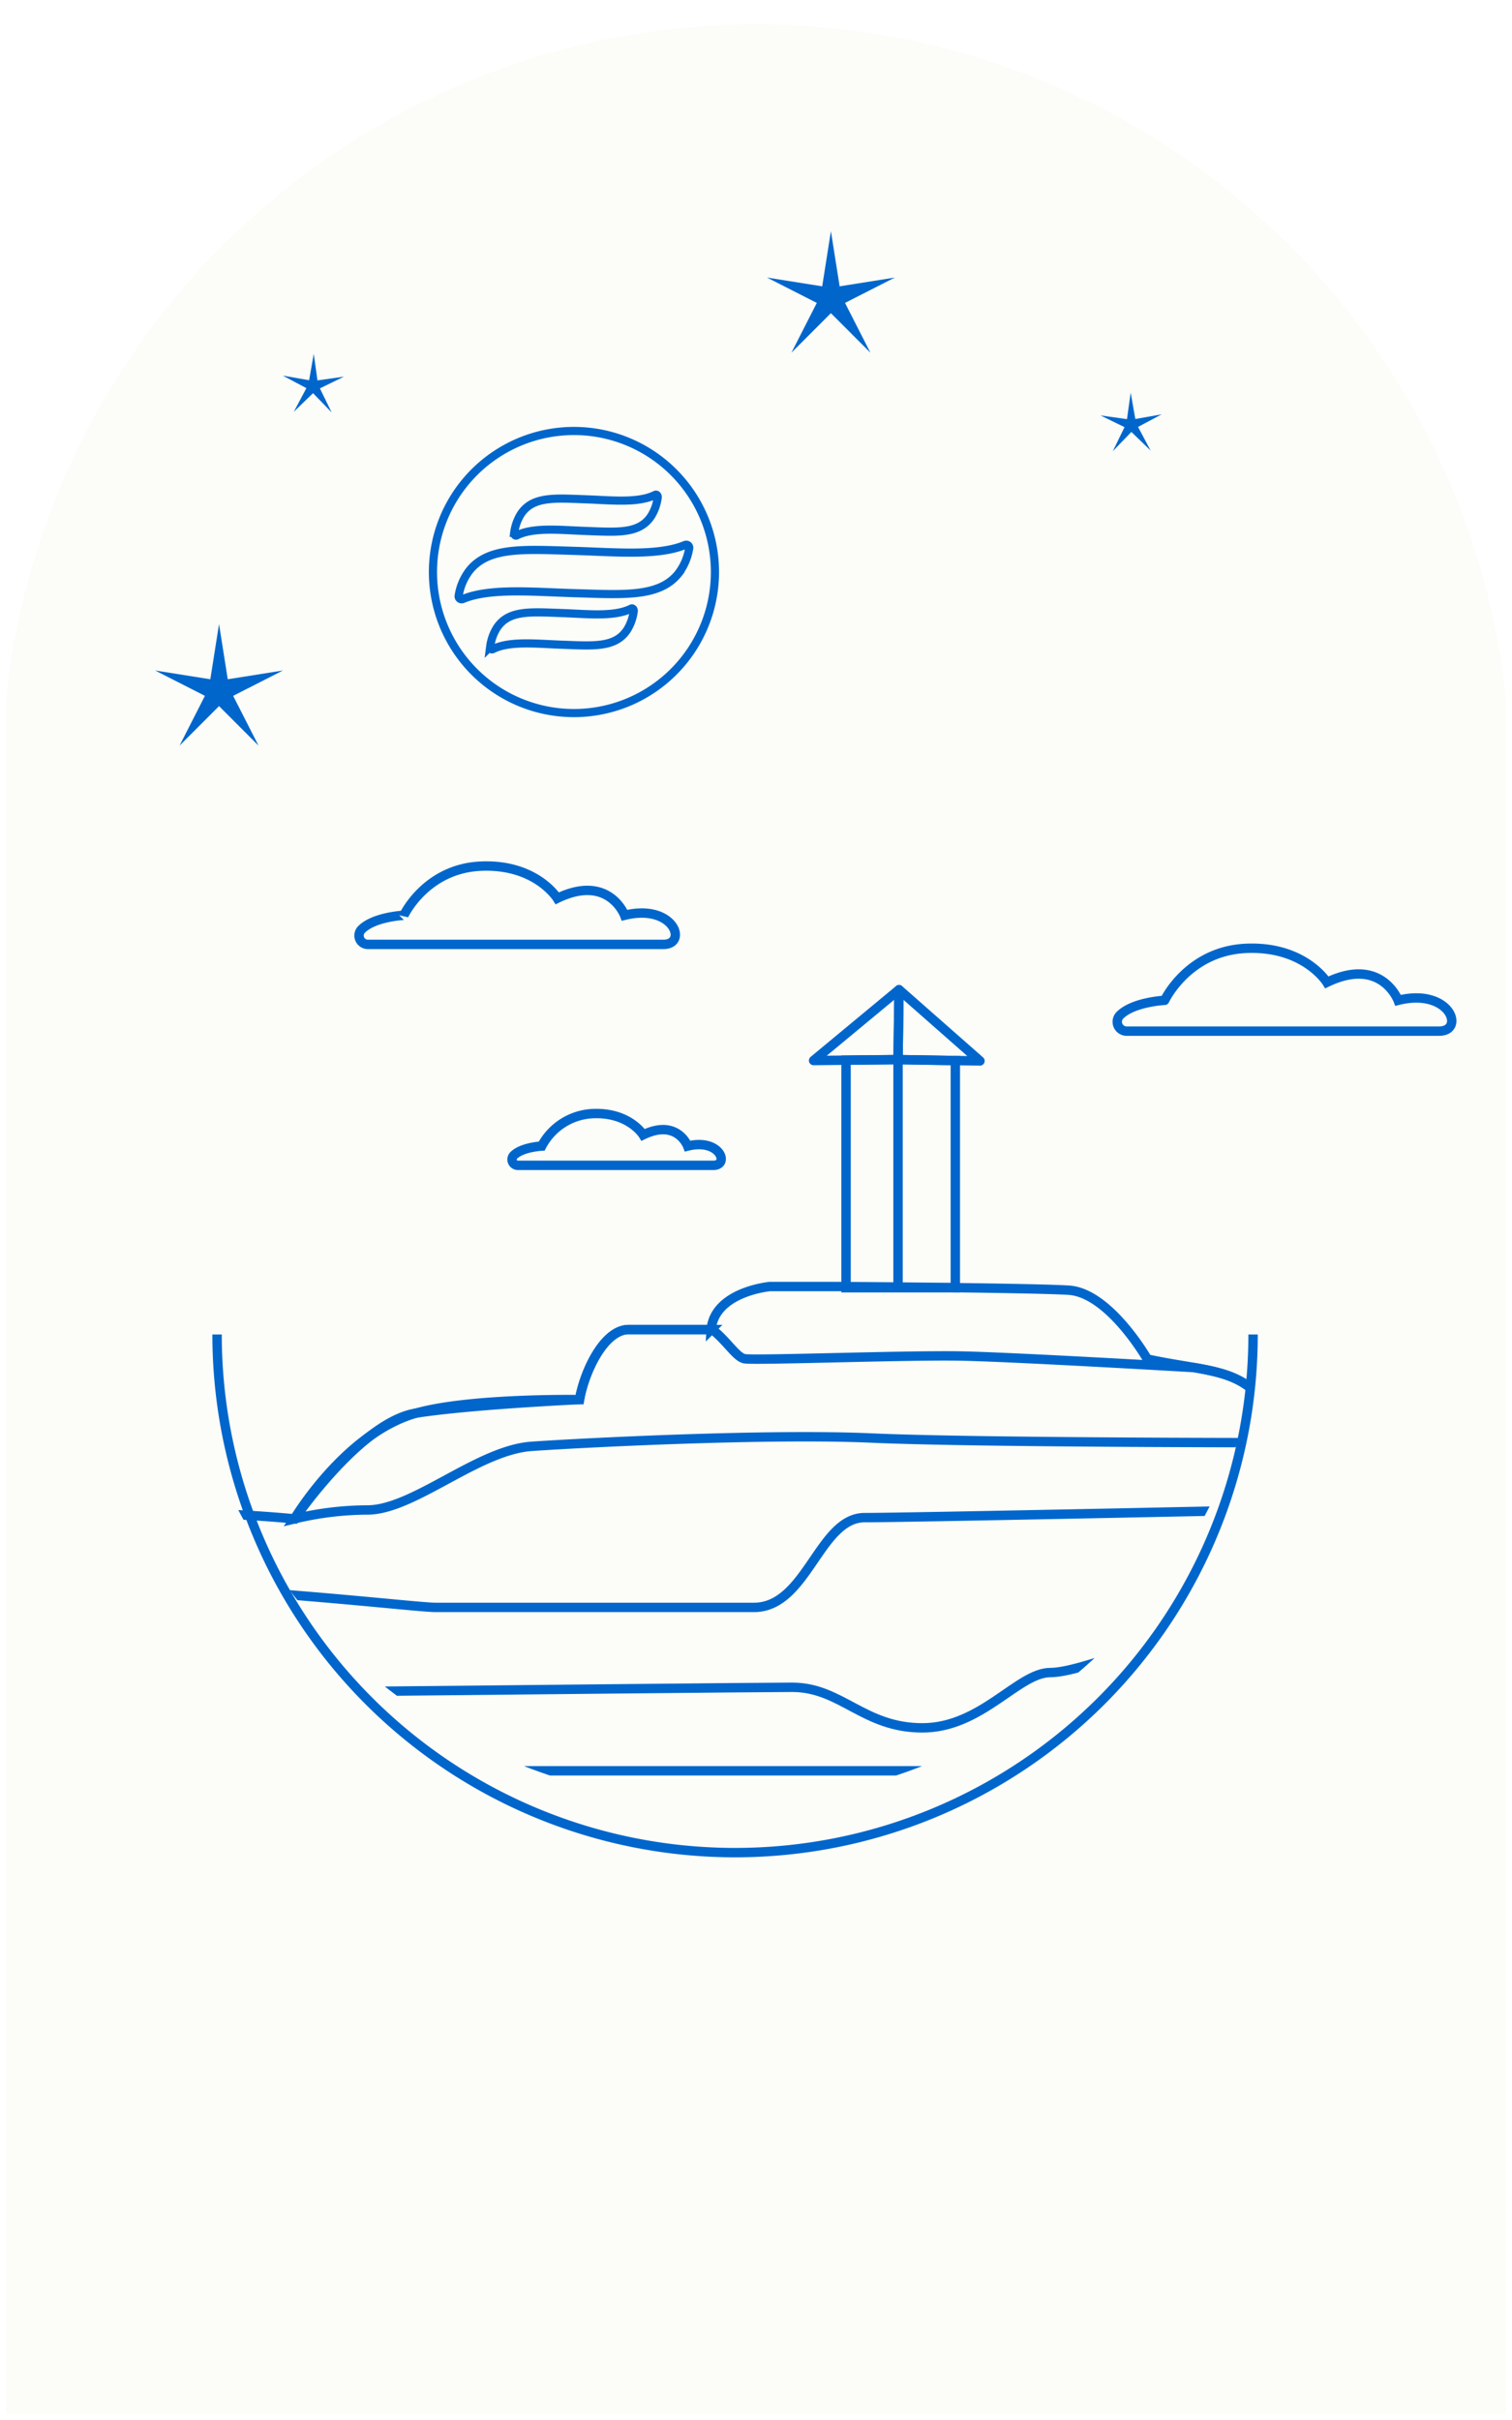 <svg xmlns="http://www.w3.org/2000/svg" xmlns:xlink="http://www.w3.org/1999/xlink" width="370.325" height="592.544" viewBox="0 0 370.325 592.544">
  <defs>
    <filter id="Path_448" x="0" y="0" width="370.325" height="592.544" filterUnits="userSpaceOnUse">
      <feOffset dy="6" input="SourceAlpha"/>
      <feGaussianBlur stdDeviation="0.5" result="blur"/>
      <feFlood flood-opacity="0.161"/>
      <feComposite operator="in" in2="blur"/>
      <feComposite in="SourceGraphic"/>
    </filter>
    <clipPath id="clip-path">
      <circle id="Ellipse_1" data-name="Ellipse 1" cx="133.985" cy="133.985" r="133.985" fill="none" stroke="#06c" stroke-width="2.3"/>
    </clipPath>
  </defs>
  <g id="Group_1599" data-name="Group 1599" transform="translate(-142.5 -1631)">
    <g id="Group_1536" data-name="Group 1536" transform="translate(116.268 1631)">
      <path id="Path_576" data-name="Path 576" d="M989.376,181.3a1.7,1.7,0,0,0,1.223,2.892h57.121c4.806,0,1.992-7.967-7.5-5.626,0,0-3.05-8.086-13.011-3.28,0,0-4.1-6.68-14.77-6.212a17.8,17.8,0,0,0-14.885,9.493S991.83,178.839,989.376,181.3Z" transform="translate(-950.12 118.084)" fill="none" stroke="#06c" stroke-width="2.3"/>
      <g id="Group_1550" data-name="Group 1550">
        <g id="Group_1549" data-name="Group 1549">
          <g transform="matrix(1, 0, 0, 1, 26.23, 0)" filter="url(#Path_448)">
            <path id="Path_448-2" data-name="Path 448" d="M1139.692,248.019c-9.833-92.748-88.3-165.011-183.66-165.011h0c-95.358,0-173.831,72.263-183.664,165.011V668.052h367.325V248.019Z" transform="translate(-770.87 -83.01)" fill="#fcfcf8"/>
          </g>
        </g>
        <g id="Group_26" data-name="Group 26" transform="translate(39.847 56.593)">
          <g id="Group_25" data-name="Group 25">
            <path id="Path_449" data-name="Path 449" d="M832.472,124.782l2.873-5.886-5.888-2.868,6.486.913.908-6.487,1.136,6.451,6.45-1.141-5.784,3.074,3.078,5.782-4.71-4.551Z" transform="translate(-573.534 -70.905)" fill="#06c"/>
            <path id="Path_450" data-name="Path 450" d="M821.787,99.164l2.135,13.513,13.511-2.145-12.192,6.206,6.215,12.187-9.67-9.677-9.67,9.677,6.216-12.187-12.191-6.206,13.511,2.145Z" transform="translate(-631.892 -99.164)" fill="#06c"/>
            <path id="Path_451" data-name="Path 451" d="M772.044,133.479l2.135,13.513,13.511-2.145L775.5,151.053l6.215,12.187-9.67-9.677-9.67,9.677,6.215-12.187L756.4,144.847l13.511,2.145Z" transform="translate(-732.012 -37.272)" fill="#06c"/>
            <path id="Path_2826" data-name="Path 2826" d="M832.472,124.782l2.873-5.886-5.888-2.868,6.486.913.908-6.487,1.136,6.451,6.45-1.141-5.784,3.074,3.078,5.782-4.71-4.551Z" transform="matrix(0.999, 0.035, -0.035, 0.999, -768.92, -109.573)" fill="#06c"/>
          </g>
        </g>
        <g id="Group_39" data-name="Group 39" transform="translate(69.334 173.631)">
          <path id="Path_577" data-name="Path 577" d="M1020.675,175.281a1.428,1.428,0,0,0,1.025,2.424h47.866c4.029,0,1.669-6.68-6.284-4.716,0,0-2.554-6.777-10.9-2.748,0,0-3.439-5.6-12.374-5.2a14.914,14.914,0,0,0-12.474,7.953S1022.733,173.223,1020.675,175.281Z" transform="translate(-937.96 -66.011)" fill="none" stroke="#06c" stroke-width="2.3"/>
          <path id="Path_578" data-name="Path 578" d="M1010.465,163.693a2.16,2.16,0,0,0,1.55,3.665H1084.4c6.09,0,2.525-10.1-9.5-7.129,0,0-3.863-10.248-16.485-4.158,0,0-5.2-8.464-18.716-7.87s-18.863,12.029-18.863,12.029S1013.577,160.578,1010.465,163.693Z" transform="translate(-965.019 -109.76)" fill="none" stroke="#06c" stroke-width="2.3"/>
          <path id="Path_579" data-name="Path 579" d="M1062.13,170.183a2.284,2.284,0,0,0,1.636,3.878h76.552c6.439,0,2.673-10.68-10.05-7.539,0,0-4.086-10.838-17.439-4.4,0,0-5.5-8.953-19.791-8.324s-19.946,12.723-19.946,12.723S1065.417,166.891,1062.13,170.183Z" transform="translate(-830.939 -95.228)" fill="none" stroke="#06c" stroke-width="2.3"/>
          <g id="Group_38" data-name="Group 38">
            <g id="Group_37" data-name="Group 37" clip-path="url(#clip-path)">
              <g id="Group_36" data-name="Group 36" transform="translate(-124.213 68.684)">
                <g id="Group_35" data-name="Group 35" transform="translate(280.374)">
                  <path id="Path_580" data-name="Path 580" d="M1069.774,217.2h-26.767V161.468l12.736-.12,14.031.228Z" transform="translate(-1035.054 -144.224)" fill="none" stroke="#06c" stroke-width="2.3"/>
                  <line id="Line_1" data-name="Line 1" y2="55.855" transform="translate(20.69 17.124)" fill="none" stroke="#06c" stroke-width="2.3"/>
                  <path id="Path_581" data-name="Path 581" d="M1066.616,174.037l-19.83-17.45-.238,17.124Z" transform="translate(-1025.859 -156.587)" fill="none" stroke="#06c" stroke-linecap="round" stroke-linejoin="round" stroke-width="2.3"/>
                  <path id="Path_582" data-name="Path 582" d="M1040.8,173.936l20.69-.225.238-17.124Z" transform="translate(-1040.796 -156.587)" fill="none" stroke="#06c" stroke-linecap="round" stroke-linejoin="round" stroke-width="2.3"/>
                </g>
                <path id="Path_583" data-name="Path 583" d="M972.164,234.212c44.388-2.468,88.455-3.46,119.732-.532,0,0,12.388-20.946,29.8-25.888,13.187-3.745,40.017-3.309,40.017-3.309,1.219-6.932,6.029-17.151,12.043-17.151h20.176a.848.848,0,0,1,.036-.212c1.079-9.144,14.413-10.327,14.413-10.327h15.949s47.251.3,57.19.9,19.255,16.856,19.255,16.856c4.334.935,8.173,1.5,11.586,2.1,5.338.935,9.618,1.942,13.1,4.525,5.712,4.209,5.111,13.845,5.111,13.845a63.2,63.2,0,0,1,13.3.709c-4.651,6.525-7.708,13.582-6.065,21.643,4.526,22.072,7.514,48.082-49.215,58" transform="translate(-938.665 -104.113)" fill="none" stroke="#06c" stroke-width="2.3"/>
                <path id="Path_584" data-name="Path 584" d="M1244.125,207.565s-72.005,0-97.293-1.129-70.2,1.129-83.29,2.032c-13.1.9-28.683,15.349-39.967,15.579a77.458,77.458,0,0,0-18.125,2.176s16.251-23.784,29.8-25.888,40.017-3.309,40.017-3.309c1.219-6.932,6.029-17.151,12.043-17.151h20.176a.848.848,0,0,1,.036-.212c3.8,2.863,6.064,6.968,8.169,7.356,2.478.46,39.276-.9,52.592-.673,10.68.176,44.632,2.086,57.632,2.849,5.338.935,9.618,1.942,13.1,4.525C1244.726,197.929,1244.125,207.565,1244.125,207.565Z" transform="translate(-852.219 -96.657)" fill="none" stroke="#06c" stroke-width="2.3"/>
                <path id="Path_585" data-name="Path 585" d="M962.851,224.641c42.409-26.651,177.828-8.669,187.838-8.669h77.948c12.946,0,15.971-21.982,27.093-21.982,9.9,0,88.542-1.662,105.891-2.032a21.154,21.154,0,0,0,.37,6.029c4.526,22.072,7.514,48.082-49.215,58" transform="translate(-962.851 -64.726)" fill="none" stroke="#06c" stroke-width="2.3"/>
                <path id="Path_586" data-name="Path 586" d="M983.126,215.732s239.2-2.529,251.247-2.529,17.453,9.935,31.9,9.935,23.481-13.543,31.316-13.543c7.816,0,27.093-9.039,35.51-9.039h26.773c-2.813,14.1-14.784,26.827-50.7,33.1H1133.163s-111.9-9.55-168.925,3.637" transform="translate(-959.249 -42.397)" fill="none" stroke="#06c" stroke-width="2.3"/>
              </g>
            </g>
          </g>
          <path id="Path_587" data-name="Path 587" d="M1253.921,180.055a126.87,126.87,0,0,1-253.74,0" transform="translate(-990.116 -26.955)" fill="none" stroke="#06c" stroke-width="2.3"/>
        </g>
      </g>
    </g>
    <g id="Group_1552" data-name="Group 1552" transform="translate(-544.132 1256.563)">
      <path id="Path_2844" data-name="Path 2844" d="M861.74,514.492a34.534,34.534,0,1,1-34.531-34.532,34.534,34.534,0,0,1,34.531,34.532Z" fill="none" stroke="#06c" stroke-width="2"/>
      <path id="Path_2845" data-name="Path 2845" d="M857.637,535.685c-4.661,6.019-13.458,5.3-25.695,4.94-10.126-.3-20.589-1.323-27.264,1.46a.734.734,0,0,1-.958-.861,13.621,13.621,0,0,1,2.533-6.007c4.655-6.019,13.452-5.3,25.689-4.946,10.132.3,20.589,1.324,27.263-1.46a.734.734,0,0,1,.958.861,13.688,13.688,0,0,1-2.533,6.007Z" transform="translate(-4.74 -20.96)" fill="none" stroke="#06c" stroke-width="2"/>
      <path id="Path_2846" data-name="Path 2846" d="M861.122,512.481c-2.9,4.513-8.38,3.971-16,3.7-6.3-.223-12.819-.993-16.972,1.1-.325.165-.662-.205-.6-.645a11.473,11.473,0,0,1,1.575-4.5c2.9-4.513,8.375-3.976,16-3.708,6.31.222,12.819.993,16.978-1.1.325-.165.662.205.6.645a11.471,11.471,0,0,1-1.575,4.5Z" transform="translate(-14.979 -11.738)" fill="none" stroke="#06c" stroke-width="2"/>
      <path id="Path_2847" data-name="Path 2847" d="M850.822,561.3c-2.9,4.513-8.38,3.971-16,3.7-6.3-.222-12.819-.993-16.972,1.1-.325.165-.662-.205-.6-.645a11.472,11.472,0,0,1,1.575-4.5c2.9-4.513,8.375-3.976,16-3.708,6.31.222,12.819.993,16.978-1.1.325-.165.662.205.6.645a11.472,11.472,0,0,1-1.575,4.5Z" transform="translate(-10.555 -32.707)" fill="none" stroke="#06c" stroke-width="2"/>
    </g>
  </g>
</svg>
